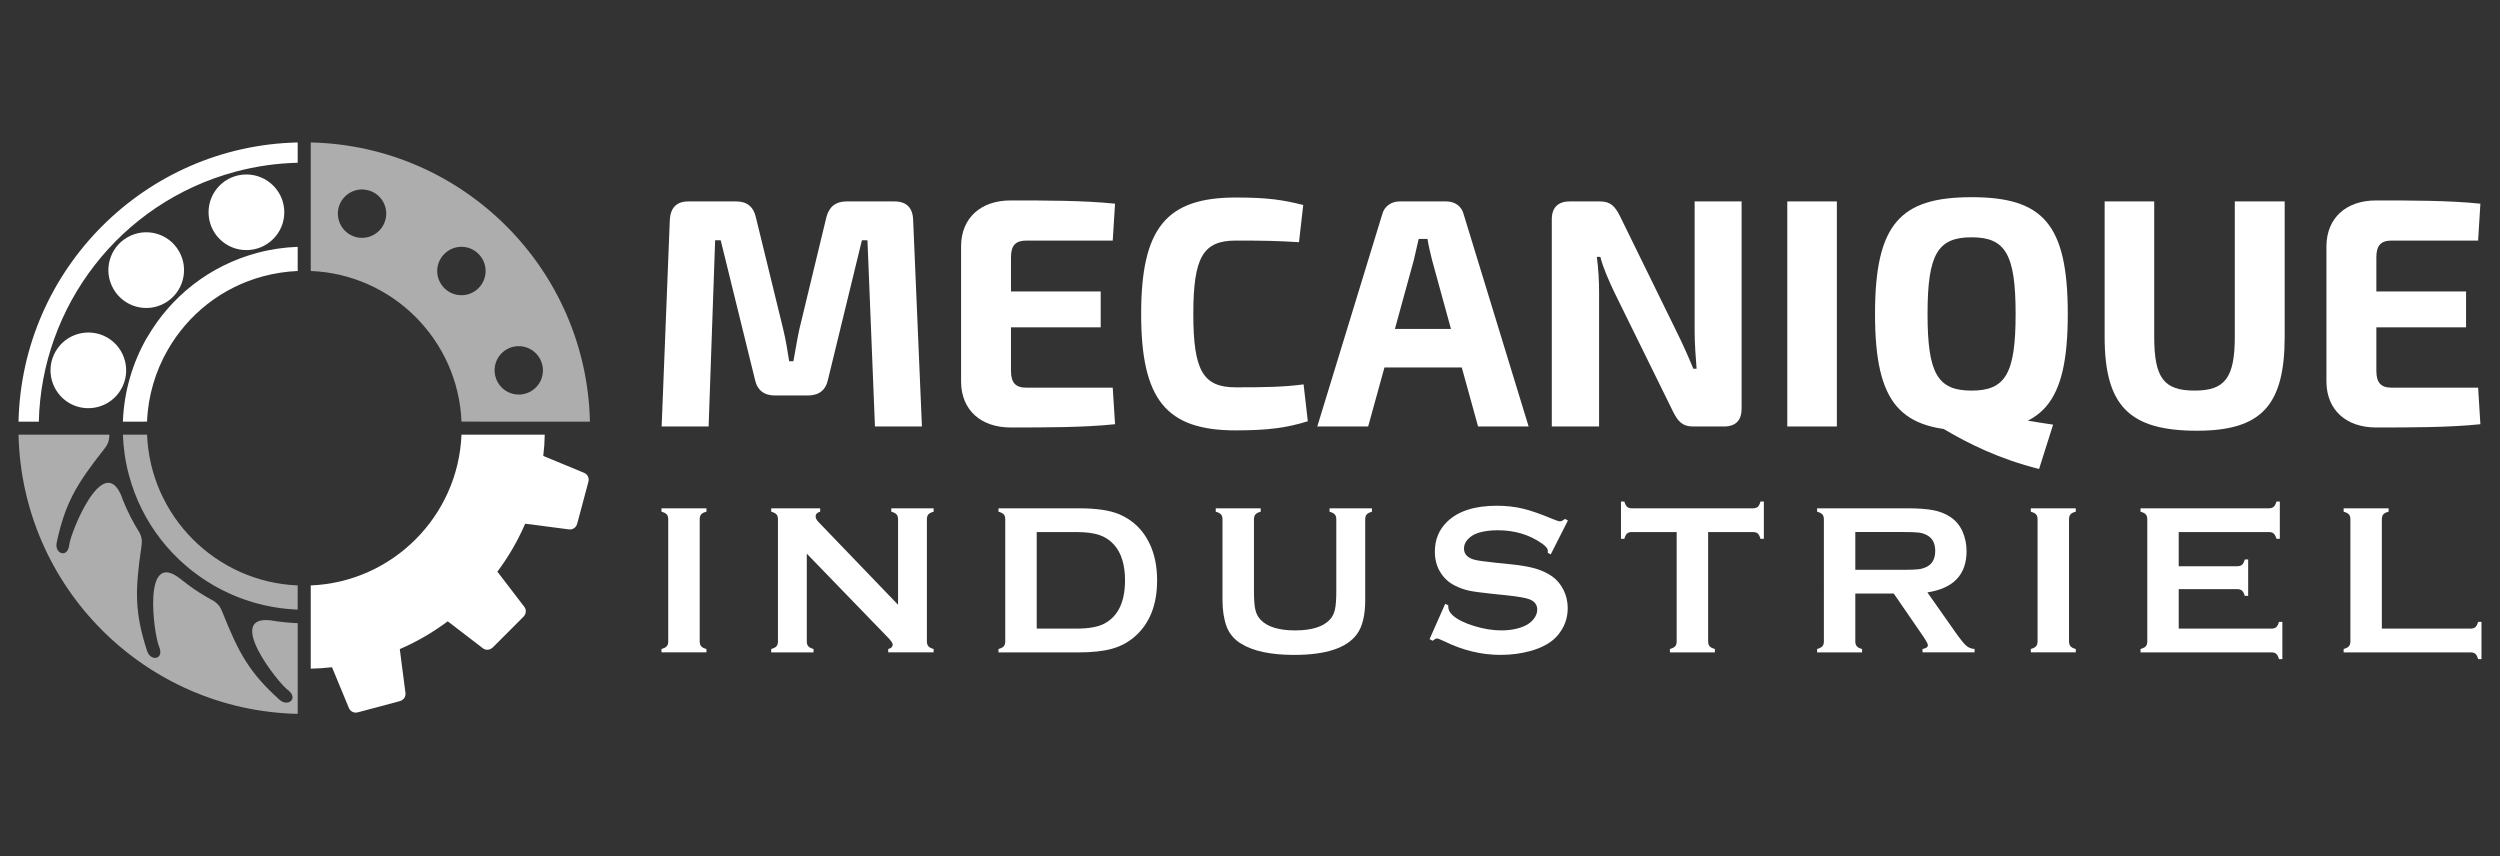 <?xml version="1.0" encoding="utf-8"?>
<!-- Generator: Adobe Illustrator 16.0.0, SVG Export Plug-In . SVG Version: 6.00 Build 0)  -->
<!DOCTYPE svg PUBLIC "-//W3C//DTD SVG 1.1//EN" "http://www.w3.org/Graphics/SVG/1.1/DTD/svg11.dtd">
<svg version="1.1" id="Layer_1" xmlns="http://www.w3.org/2000/svg" xmlns:xlink="http://www.w3.org/1999/xlink" x="0px" y="0px"
	 width="214px" height="73.3px" viewBox="-1 -17.7 214 73.3" enable-background="new -1 -17.7 214 73.3" xml:space="preserve">
<rect x="-1" y="-17.7" width="214" height="73.3" fill="#333333" stroke="none"/>
<g>
	<g>
		<path opacity="0.6" fill-rule="evenodd" clip-rule="evenodd" fill="#FFFFFF" d="M24.482,43.406
			c-13.06-0.29-23.606-10.826-23.896-23.896h7.766l0.01,0.125c-0.041,0.557-0.207,0.806-0.517,1.198
			c-2.295,2.917-3.267,4.529-3.992,7.911c-0.207,0.962,0.952,1.386,1.077,0.177c0.123-1.046,2.884-7.932,4.456-4.188
			c0.042,0.113,0.073,0.217,0.114,0.32c0.01,0.02,0.02,0.043,0.02,0.063v-0.01c0.394,0.981,0.869,1.911,1.417,2.78
			c0.248,0.497,0.228,0.797,0.155,1.293c-0.537,3.67-0.569,5.554,0.497,8.841c0.299,0.94,1.51,0.735,1.023-0.382
			c-0.424-0.974-1.489-8.449,1.852-5.77l0.083,0.062c0.051,0.041,0.093,0.07,0.134,0.113v-0.01c0.59,0.476,1.221,0.909,1.882,1.293
			h-0.01l0.052,0.02l0.092,0.063l0,0c0.187,0.104,0.372,0.207,0.559,0.31c0.496,0.321,0.63,0.59,0.816,1.064
			c1.375,3.444,2.285,5.099,4.85,7.414c0.734,0.663,1.675-0.123,0.703-0.848c-0.847-0.62-5.397-6.411-1.447-5.945
			c0.755,0.134,1.531,0.207,2.306,0.238V43.406z M11.588,19.509c0.279,6.99,5.905,12.614,12.894,12.904v2.068
			c-2.564-0.094-5.035-0.827-7.207-2.079l0,0c-3.443-1.996-6.132-5.294-7.238-9.43c-0.31-1.158-0.475-2.316-0.517-3.464H11.588z"/>
		<path fill-rule="evenodd" clip-rule="evenodd" fill="#FFFFFF" d="M49.362,23.562l-0.951,3.557
			c-0.092,0.352-0.403,0.538-0.703,0.497l-3.754-0.487c-0.63,1.469-1.437,2.846-2.378,4.106l2.306,3.01
			c0.186,0.237,0.176,0.599-0.083,0.857l-2.605,2.606c-0.259,0.258-0.62,0.269-0.859,0.083l-3.009-2.307
			c-1.261,0.94-2.637,1.747-4.104,2.379l0.486,3.753c0.042,0.301-0.145,0.611-0.497,0.704l-3.557,0.95
			c-0.352,0.104-0.672-0.083-0.786-0.361l-1.448-3.495c-0.6,0.071-1.21,0.113-1.82,0.123v-7.124
			c7.001-0.29,12.616-5.914,12.905-12.904h7.125c-0.01,0.608-0.051,1.22-0.125,1.819l3.496,1.446
			C49.28,22.89,49.465,23.21,49.362,23.562L49.362,23.562z"/>
		<path opacity="0.6" fill-rule="evenodd" clip-rule="evenodd" fill="#FFFFFF" d="M49.498,18.392
			C49.207,5.331,38.671-5.216,25.6-5.506V5.497c7.001,0.279,12.616,5.904,12.905,12.895H49.498z M45.402,13.469
			c-0.29-1.106-1.427-1.759-2.533-1.469c-1.108,0.3-1.758,1.438-1.459,2.534c0.29,1.106,1.426,1.769,2.533,1.469
			C45.051,15.703,45.702,14.576,45.402,13.469L45.402,13.469z M30.522-1.41c-1.096-0.3-2.233,0.362-2.533,1.458
			c-0.291,1.106,0.361,2.244,1.468,2.543c1.106,0.29,2.234-0.362,2.534-1.469C32.29,0.016,31.628-1.121,30.522-1.41L30.522-1.41z
			 M39.963,4.038c-0.807-0.816-2.12-0.816-2.927,0c-0.816,0.807-0.816,2.11,0,2.927c0.808,0.807,2.12,0.807,2.927,0
			C40.77,6.148,40.77,4.845,39.963,4.038L39.963,4.038z"/>
		<path fill-rule="evenodd" clip-rule="evenodd" fill="#FFFFFF" d="M0.586,18.392C0.876,5.331,11.423-5.216,24.482-5.506v1.737
			c-1.757,0.042-3.546,0.29-5.325,0.765C9.19-0.325,2.551,8.578,2.323,18.392H0.586z M16.852,0.471c0,1.79,1.448,3.237,3.237,3.237
			c1.789,0,3.247-1.448,3.247-3.237c0-1.789-1.458-3.236-3.247-3.236C18.299-2.765,16.852-1.318,16.852,0.471L16.852,0.471z
			 M8.713,7.038c0.89,1.55,2.875,2.088,4.426,1.189c1.54-0.889,2.078-2.875,1.179-4.426c-0.889-1.551-2.875-2.079-4.426-1.179
			C8.352,3.511,7.814,5.497,8.713,7.038L8.713,7.038z M4.939,16.81c1.551,0.889,3.537,0.362,4.425-1.189
			c0.9-1.551,0.362-3.526-1.178-4.426c-1.551-0.889-3.537-0.361-4.426,1.189C2.86,13.925,3.398,15.91,4.939,16.81L4.939,16.81z
			 M24.482,5.497c-0.96,0.042-1.944,0.186-2.926,0.444c-3.598,0.961-6.452,3.289-8.179,6.278l0,0
			c-1.076,1.861-1.707,3.98-1.789,6.173H9.52c0.093-2.565,0.817-5.036,2.068-7.208h0.01c1.986-3.443,5.285-6.131,9.421-7.237
			c1.158-0.311,2.316-0.476,3.463-0.518V5.497z"/>
	</g>
	<g>
		<g>
			<path fill="#FFFFFF" d="M75.573-0.458c1.033,0,1.563,0.559,1.592,1.592l0.752,17.673h-4.021L73.255,2.864H72.78l-2.902,11.923
				c-0.196,0.92-0.782,1.367-1.731,1.367h-2.792c-0.949,0-1.536-0.447-1.731-1.367L60.691,2.864h-0.475l-0.558,15.943h-4.021
				l0.699-17.673c0.055-1.033,0.558-1.592,1.59-1.592h4.104c0.921,0,1.479,0.474,1.676,1.368l2.345,9.604
				c0.222,0.922,0.362,1.814,0.502,2.708h0.363c0.168-0.894,0.306-1.786,0.501-2.708l2.318-9.604
				c0.225-0.894,0.782-1.368,1.731-1.368H75.573z"/>
			<path fill="#FFFFFF" d="M94.448,18.612c-2.627,0.28-5.947,0.28-8.936,0.28c-2.569,0-4.217-1.509-4.243-3.882V3.339
				c0.026-2.373,1.674-3.881,4.243-3.881c2.988,0,6.309,0,8.936,0.279L94.25,2.893h-7.396c-0.921,0-1.314,0.418-1.314,1.423v2.932
				h7.68v3.07h-7.68v3.715c0,1.032,0.393,1.452,1.314,1.452h7.396L94.448,18.612z"/>
			<path fill="#FFFFFF" d="M110.557-0.151l-0.363,3.182c-1.814-0.111-2.985-0.138-5.416-0.138c-2.792,0-3.63,1.423-3.63,6.281
				s0.838,6.282,3.63,6.282c2.568,0,4.104-0.028,5.809-0.252l0.362,3.155c-1.787,0.558-3.406,0.782-6.171,0.782
				c-5.947,0-8.096-2.625-8.096-9.967c0-7.343,2.148-9.966,8.096-9.966C107.485-0.792,108.799-0.598,110.557-0.151z"/>
			<path fill="#FFFFFF" d="M117.51,13.753l-1.396,5.054h-4.355l5.555-18.147c0.169-0.699,0.784-1.118,1.481-1.118h4.02
				c0.726,0,1.313,0.419,1.48,1.118l5.556,18.147h-4.327l-1.396-5.054H117.51z M121.586,4.568c-0.139-0.586-0.307-1.229-0.391-1.815
				h-0.755l-0.419,1.815l-1.617,5.891h4.8L121.586,4.568z"/>
			<path fill="#FFFFFF" d="M148.082,17.271c0,1.005-0.502,1.536-1.507,1.536h-2.651c-0.895,0-1.284-0.42-1.704-1.257l-5.054-10.274
				c-0.391-0.838-0.948-2.038-1.174-2.987h-0.305c0.139,1.004,0.194,2.065,0.194,3.071v11.447h-4.048V1.077
				c0-1.004,0.53-1.535,1.534-1.535h2.597c0.895,0,1.284,0.419,1.704,1.256l4.886,9.967c0.42,0.838,0.949,2.011,1.396,3.1h0.278
				c-0.084-1.089-0.167-2.15-0.167-3.238V-0.458h4.02V17.271z"/>
			<path fill="#FFFFFF" d="M151.992,18.807V-0.458h4.243v19.265H151.992z"/>
			<path fill="#FFFFFF" d="M176.002,9.175c0,7.734-2.149,9.995-8.235,9.995c-6.087,0-8.265-2.261-8.265-9.995
				c0-7.733,2.178-9.995,8.265-9.995C173.853-0.821,176.002,1.441,176.002,9.175z M163.998,9.175c0,5.109,0.865,6.561,3.769,6.561
				c2.902,0,3.77-1.451,3.77-6.561s-0.867-6.562-3.77-6.562C164.863,2.613,163.998,4.065,163.998,9.175z M166.37,16.75
				c2.54,0.893,5.25,1.452,8.376,1.898l-1.201,3.796c-3.352-0.838-6.029-2.149-8.18-3.433L166.37,16.75z"/>
			<path fill="#FFFFFF" d="M194.568,11.129c0,5.892-2.011,8.041-7.51,8.041c-5.806,0-7.901-2.149-7.901-8.041V-0.458h4.244v11.586
				c0,3.546,0.838,4.606,3.463,4.606c2.567,0,3.435-1.061,3.435-4.606V-0.458h4.27V11.129z"/>
			<path fill="#FFFFFF" d="M211.321,18.612c-2.625,0.28-5.946,0.28-8.933,0.28c-2.569,0-4.217-1.509-4.245-3.882V3.339
				c0.028-2.373,1.676-3.881,4.245-3.881c2.986,0,6.308,0,8.933,0.279l-0.194,3.156h-7.398c-0.922,0-1.313,0.418-1.313,1.423v2.932
				h7.679v3.07h-7.679v3.715c0,1.032,0.391,1.452,1.313,1.452h7.398L211.321,18.612z"/>
		</g>
		<g>
			<path fill="#FFFFFF" d="M56.201,37.194V26.75c0-0.18-0.041-0.319-0.127-0.415c-0.083-0.096-0.234-0.174-0.451-0.234v-0.29h3.849
				v0.29c-0.216,0.055-0.368,0.13-0.452,0.229c-0.083,0.099-0.126,0.24-0.126,0.42v10.443c0,0.188,0.044,0.33,0.132,0.431
				c0.086,0.098,0.235,0.175,0.446,0.229v0.289h-3.849v-0.289c0.217-0.061,0.368-0.14,0.451-0.234
				C56.16,37.522,56.201,37.381,56.201,37.194z"/>
			<path fill="#FFFFFF" d="M68.061,29.695v7.499c0,0.188,0.042,0.328,0.125,0.426c0.084,0.095,0.235,0.174,0.452,0.234v0.289h-3.622
				v-0.289c0.216-0.061,0.367-0.14,0.451-0.234c0.085-0.098,0.126-0.238,0.126-0.426V26.75c0-0.18-0.041-0.319-0.126-0.415
				c-0.084-0.096-0.235-0.174-0.451-0.234v-0.29h4.191v0.29c-0.26,0.066-0.388,0.203-0.388,0.414c0,0.146,0.083,0.306,0.253,0.479
				l6.801,7.073V26.75c0-0.18-0.042-0.319-0.127-0.415c-0.083-0.096-0.233-0.174-0.45-0.234v-0.29h3.622v0.29
				c-0.217,0.061-0.367,0.139-0.451,0.234s-0.125,0.235-0.125,0.415v10.443c0,0.188,0.041,0.328,0.125,0.426
				c0.084,0.095,0.234,0.174,0.451,0.234v0.289h-3.885v-0.289c0.253-0.055,0.38-0.186,0.38-0.389c0-0.121-0.147-0.332-0.443-0.633
				L68.061,29.695z"/>
			<path fill="#FFFFFF" d="M85.049,37.194V26.759c0-0.186-0.042-0.328-0.126-0.424c-0.085-0.096-0.236-0.174-0.452-0.234v-0.29
				h6.879c1.508,0,2.664,0.172,3.472,0.516c1.157,0.5,2.014,1.324,2.567,2.475c0.44,0.904,0.659,1.96,0.659,3.172
				c0,2.125-0.652,3.745-1.959,4.859c-0.55,0.47-1.193,0.806-1.928,1.007c-0.736,0.203-1.673,0.304-2.812,0.304h-6.879v-0.289
				c0.216-0.061,0.367-0.14,0.452-0.234C85.007,37.522,85.049,37.381,85.049,37.194z M87.742,36.11h3.382
				c1.081,0,1.891-0.147,2.433-0.442c1.163-0.633,1.745-1.864,1.745-3.694c0-1.325-0.313-2.341-0.94-3.046
				c-0.351-0.391-0.772-0.67-1.265-0.834c-0.495-0.167-1.152-0.25-1.973-0.25h-3.382V36.11z"/>
			<path fill="#FFFFFF" d="M115.862,26.759v6.912c0,1.308-0.24,2.286-0.724,2.935c-0.866,1.169-2.657,1.754-5.373,1.754
				c-1.965,0-3.467-0.316-4.509-0.949c-0.608-0.366-1.03-0.867-1.265-1.499c-0.229-0.626-0.345-1.374-0.345-2.24v-6.912
				c0-0.186-0.042-0.328-0.126-0.424c-0.085-0.096-0.235-0.174-0.451-0.234v-0.29h3.848v0.29c-0.212,0.055-0.362,0.13-0.448,0.229
				c-0.086,0.099-0.129,0.243-0.129,0.429v6.153c0,0.711,0.039,1.236,0.117,1.575c0.077,0.342,0.226,0.625,0.442,0.854
				c0.578,0.615,1.565,0.921,2.964,0.921c1.401,0,2.394-0.306,2.972-0.921c0.212-0.229,0.354-0.513,0.434-0.854
				c0.078-0.339,0.119-0.864,0.119-1.575v-6.153c0-0.186-0.044-0.328-0.129-0.424c-0.084-0.096-0.235-0.174-0.45-0.234v-0.29h3.631
				v0.29c-0.216,0.061-0.368,0.139-0.451,0.234C115.904,26.431,115.862,26.573,115.862,26.759z"/>
			<path fill="#FFFFFF" d="M133.213,26.856l-1.472,2.903l-0.253-0.144c0.006-0.061,0.009-0.109,0.009-0.146
				c0-0.205-0.176-0.425-0.525-0.659c-1.071-0.747-2.328-1.12-3.775-1.12c-0.638,0-1.201,0.077-1.688,0.233
				c-0.355,0.12-0.643,0.302-0.863,0.542c-0.22,0.24-0.33,0.503-0.33,0.784c0,0.464,0.281,0.781,0.842,0.95
				c0.289,0.083,0.908,0.173,1.859,0.269l1.419,0.146c0.844,0.09,1.525,0.213,2.046,0.369c0.521,0.157,0.983,0.377,1.388,0.659
				c0.409,0.296,0.732,0.684,0.971,1.164c0.237,0.481,0.356,0.997,0.356,1.544c0,0.868-0.279,1.638-0.84,2.312
				c-0.507,0.614-1.292,1.068-2.358,1.364c-0.795,0.22-1.647,0.333-2.556,0.333c-1.632,0-3.244-0.391-4.834-1.175
				c-0.336-0.156-0.539-0.234-0.605-0.234c-0.078,0-0.201,0.065-0.37,0.198l-0.262-0.137l1.337-3.025l0.261,0.127
				c0,0.055,0,0.093,0,0.117c0,0.271,0.132,0.521,0.39,0.751c0.393,0.349,0.997,0.649,1.816,0.903
				c0.819,0.252,1.596,0.378,2.331,0.378c0.8,0,1.484-0.135,2.05-0.405c0.313-0.149,0.564-0.351,0.749-0.601
				c0.187-0.249,0.281-0.508,0.281-0.778c0-0.409-0.22-0.701-0.659-0.876c-0.308-0.119-0.929-0.231-1.861-0.333l-1.392-0.145
				c-0.933-0.096-1.592-0.188-1.978-0.275c-0.387-0.087-0.771-0.228-1.157-0.421c-0.549-0.271-0.979-0.678-1.292-1.22
				c-0.283-0.489-0.424-1.05-0.424-1.683c0-1.042,0.356-1.904,1.074-2.586c0.94-0.898,2.349-1.347,4.229-1.347
				c0.789,0,1.524,0.08,2.204,0.241c0.681,0.16,1.53,0.454,2.547,0.883c0.349,0.141,0.563,0.211,0.643,0.211
				c0.127,0,0.273-0.07,0.441-0.211L133.213,26.856z"/>
			<path fill="#FFFFFF" d="M145.216,27.843v9.351c0,0.188,0.042,0.328,0.127,0.426c0.084,0.095,0.235,0.174,0.451,0.234v0.289
				h-3.849v-0.289c0.217-0.061,0.367-0.14,0.452-0.234c0.085-0.098,0.126-0.238,0.126-0.426v-9.351h-3.829
				c-0.182,0-0.321,0.041-0.416,0.125c-0.097,0.082-0.175,0.233-0.234,0.454h-0.289v-3.19h0.289
				c0.065,0.221,0.145,0.372,0.239,0.455c0.092,0.082,0.229,0.124,0.411,0.124h10.345c0.186,0,0.327-0.042,0.424-0.124
				c0.097-0.083,0.174-0.234,0.234-0.455h0.289v3.19h-0.289c-0.061-0.221-0.138-0.372-0.234-0.454
				c-0.097-0.084-0.238-0.125-0.424-0.125H145.216z"/>
			<path fill="#FFFFFF" d="M157.814,33.111v4.094c0,0.18,0.046,0.319,0.133,0.42c0.087,0.098,0.236,0.175,0.447,0.229v0.289h-3.85
				v-0.289c0.217-0.061,0.366-0.14,0.452-0.234c0.084-0.098,0.128-0.235,0.128-0.415V26.759c0-0.186-0.044-0.328-0.128-0.424
				c-0.086-0.096-0.235-0.174-0.452-0.234v-0.29h7.715c0.94,0,1.687,0.055,2.236,0.163c0.552,0.109,1.032,0.298,1.441,0.568
				c0.476,0.313,0.831,0.738,1.066,1.275c0.222,0.517,0.335,1.071,0.335,1.661c0,2.011-1.119,3.188-3.353,3.531l2.394,3.406
				c0.422,0.596,0.73,0.98,0.926,1.152c0.197,0.172,0.436,0.267,0.718,0.285v0.289h-4.454v-0.289
				c0.306-0.049,0.459-0.157,0.459-0.326c0-0.108-0.141-0.37-0.423-0.785l-2.498-3.632H157.814z M157.814,31.077h4.158
				c0.613,0,1.046-0.018,1.3-0.053c0.253-0.037,0.484-0.112,0.695-0.226c0.457-0.248,0.687-0.694,0.687-1.338
				c0-0.645-0.229-1.091-0.687-1.338c-0.218-0.12-0.447-0.197-0.69-0.23s-0.681-0.05-1.305-0.05h-4.158V31.077z"/>
			<path fill="#FFFFFF" d="M173.416,37.194V26.75c0-0.18-0.044-0.319-0.128-0.415c-0.085-0.096-0.234-0.174-0.451-0.234v-0.29h3.849
				v0.29c-0.218,0.055-0.368,0.13-0.452,0.229c-0.083,0.099-0.126,0.24-0.126,0.42v10.443c0,0.188,0.043,0.33,0.131,0.431
				c0.086,0.098,0.236,0.175,0.447,0.229v0.289h-3.849v-0.289c0.217-0.061,0.366-0.14,0.451-0.234
				C173.372,37.522,173.416,37.381,173.416,37.194z"/>
			<path fill="#FFFFFF" d="M185.498,32.731v3.379h7.933c0.181,0,0.319-0.042,0.416-0.126c0.097-0.085,0.174-0.235,0.235-0.453h0.288
				v3.19h-0.288c-0.062-0.217-0.139-0.367-0.235-0.451c-0.097-0.085-0.235-0.127-0.416-0.127h-11.201v-0.289
				c0.216-0.061,0.366-0.14,0.451-0.234c0.084-0.098,0.127-0.238,0.127-0.426V26.759c0-0.186-0.043-0.328-0.127-0.424
				c-0.085-0.096-0.235-0.174-0.451-0.234v-0.29h10.984c0.181,0,0.319-0.043,0.416-0.128c0.096-0.087,0.175-0.236,0.235-0.451h0.288
				v3.19h-0.288c-0.061-0.215-0.14-0.364-0.235-0.449c-0.097-0.087-0.235-0.13-0.416-0.13h-7.716v2.928h5.007
				c0.18,0,0.318-0.043,0.414-0.127c0.097-0.083,0.175-0.234,0.236-0.451h0.288v3.115h-0.288c-0.062-0.209-0.14-0.358-0.236-0.446
				c-0.096-0.087-0.234-0.131-0.414-0.131H185.498z"/>
			<path fill="#FFFFFF" d="M202.886,36.11h7.579c0.188,0,0.328-0.042,0.426-0.126c0.097-0.085,0.175-0.235,0.234-0.453h0.289v3.19
				h-0.289c-0.06-0.217-0.138-0.367-0.234-0.451c-0.098-0.085-0.238-0.127-0.426-0.127h-10.849v-0.289
				c0.216-0.061,0.367-0.14,0.451-0.234c0.085-0.098,0.127-0.238,0.127-0.426V26.759c0-0.186-0.042-0.328-0.127-0.424
				c-0.084-0.096-0.235-0.174-0.451-0.234v-0.29h3.848v0.29c-0.216,0.055-0.366,0.13-0.451,0.229
				c-0.084,0.099-0.127,0.243-0.127,0.429V36.11z"/>
		</g>
	</g>
</g>
</svg>
